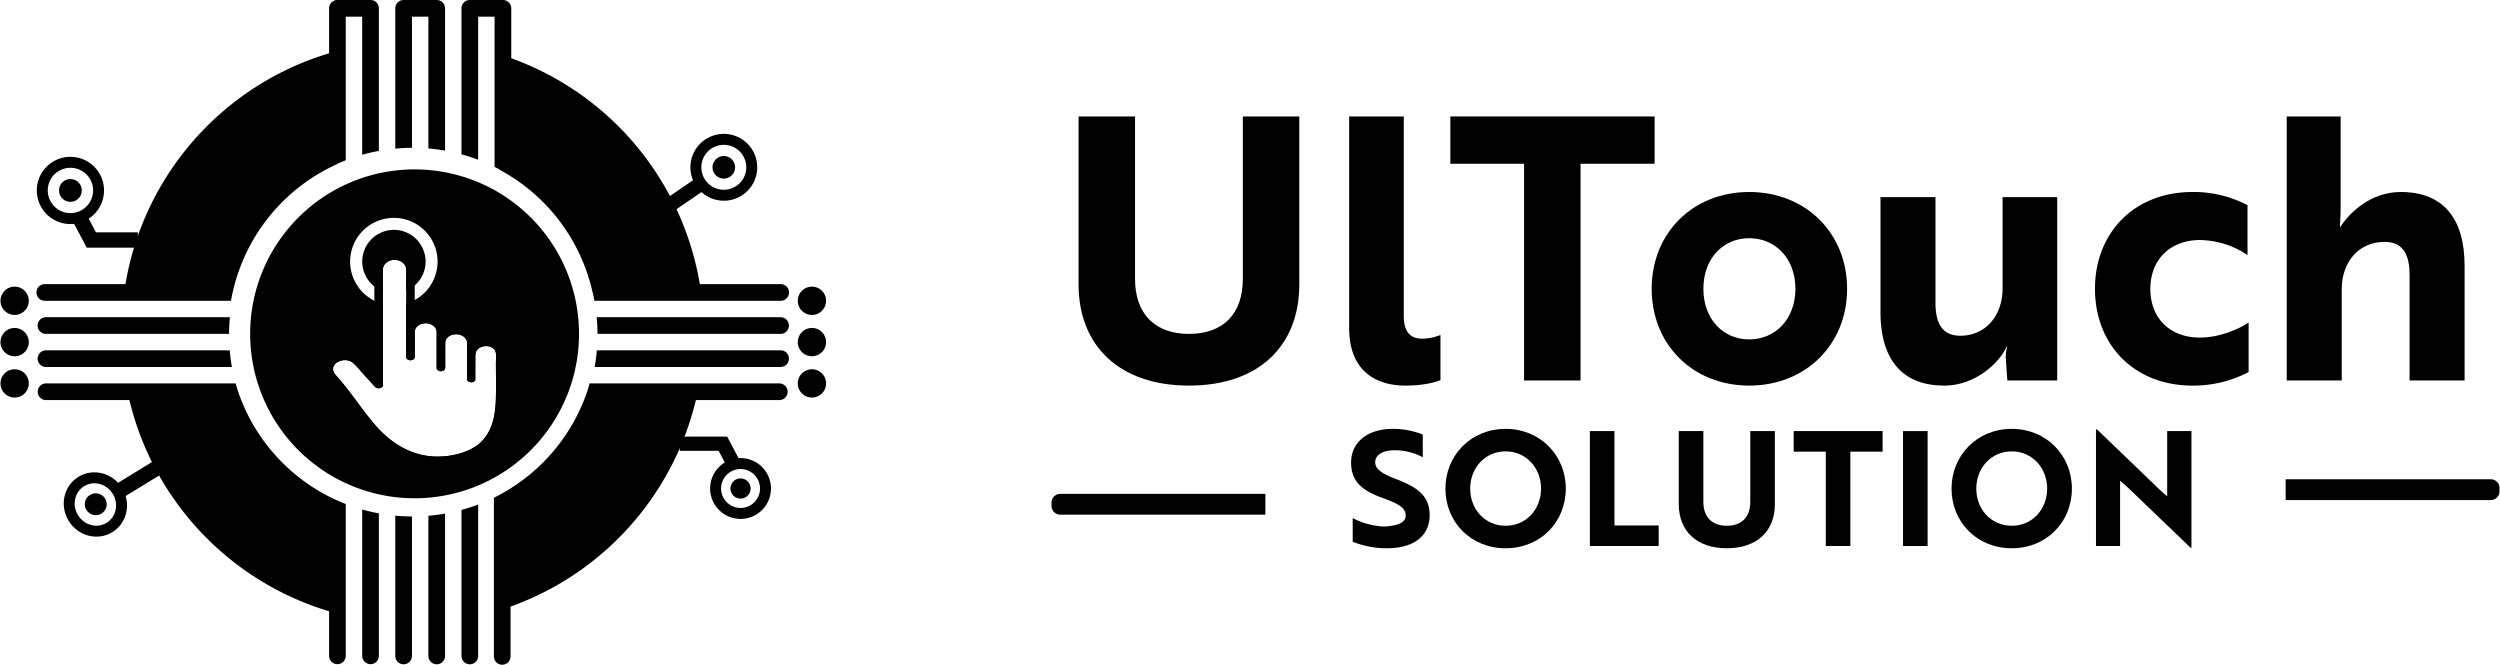 <?xml version="1.0" encoding="UTF-8"?>
<!DOCTYPE svg PUBLIC '-//W3C//DTD SVG 1.0//EN'
          'http://www.w3.org/TR/2001/REC-SVG-20010904/DTD/svg10.dtd'>
<svg height="364" viewBox="0 0 1369.2 364.196" width="1369" xmlns="http://www.w3.org/2000/svg" xmlns:xlink="http://www.w3.org/1999/xlink"
><g data-name="Groupe 9"
  ><path d="M3278.8,4423.222c0,33.751-22.3,55.448-60.469,55.448-37.97,0-60.471-21.7-60.471-55.448v-92.011h30.938v89c0,18.884,10.647,30.135,29.533,30.135,19.084,0,29.531-11.251,29.531-30.135v-89H3278.8Z" data-name="Tracé 396" transform="translate(-2567.187 -4267.404)"
    /><path d="M3306.119,4331.211h29.933V4440.5c0,9.242,4.02,12.456,10.045,12.456a28.278,28.278,0,0,0,10.046-2.009v24.711c-2.612,1.2-9.643,3.013-19.086,3.013-17.076,0-30.938-8.639-30.938-31.54Z" data-name="Tracé 397" transform="translate(-2567.187 -4267.404)"
    /><path d="M3432.887,4357.127v118.73h-30.939v-118.73h-40.38v-25.916h111.9v25.916Z" data-name="Tracé 398" transform="translate(-2567.187 -4267.404)"
    /><path d="M3578.942,4425.633c0,30.537-22.7,53.037-53.64,53.037s-53.44-22.5-53.44-53.037,22.5-53.036,53.44-53.036,53.64,22.5,53.64,53.036m-28.327,0c0-16.674-11.049-27.724-25.313-27.724s-25.112,11.05-25.112,27.724,10.849,27.724,25.112,27.724,25.313-11.049,25.313-27.724" data-name="Tracé 399" transform="translate(-2567.187 -4267.404)"
    /><path d="M3666.734,4475.858l-.8-11.452a17.493,17.493,0,0,1,.8-7.03h-.4c-4.219,9.24-17.478,21.294-34.153,21.294-22.7,0-34.956-13.862-34.956-40.38v-62.881h30.134v57.858c0,10.045,2.814,18.081,13.662,18.081,13.661,0,23.1-10.848,23.1-25.916v-50.023h29.933v100.449Z" data-name="Tracé 400" transform="translate(-2567.187 -4267.404)"
    /><path d="M3772.205,4452.353c12.054,0,22.9-5.626,26.719-8.238v27.122a64.934,64.934,0,0,1-30.738,7.433c-32.143,0-53.439-22.5-53.439-53.037s21.3-53.036,53.439-53.036a63.228,63.228,0,0,1,30.135,7.231v27.323a47.909,47.909,0,0,0-26.116-8.237c-15.871,0-27.122,10.447-27.122,26.719s10.85,26.72,27.122,26.72" data-name="Tracé 401" transform="translate(-2567.187 -4267.404)"
    /><path d="M3849.348,4331.211v49.823c0,4.621-.4,9.04-.4,11.049,5.223-8.237,16.875-19.487,33.35-19.487,22.7,0,34.954,13.862,34.954,40.38v62.882h-30.134V4418c0-9.845-2.812-18.081-13.661-18.081-14.062,0-23.505,10.848-23.505,25.916v50.024h-30.135V4331.211Z" data-name="Tracé 402" transform="translate(-2567.187 -4267.404)"
    /><path d="M3308.053,4564.207v-12.944a41.285,41.285,0,0,0,15.83,4.549,22.988,22.988,0,0,0,5.6-.35c4.81-.7,7.608-2.537,7.608-5.6,0-4.2-3.761-6.385-12.419-9.534-11.02-4.023-17.492-8.657-17.492-19.59,0-11.194,9.271-18.367,22.827-18.367a43.28,43.28,0,0,1,16.442,3.149v12.419a32.26,32.26,0,0,0-15.392-3.848c-6.472,0-10.671,2.538-10.671,6.56,0,3.672,3.412,6.209,11.982,9.445,11.02,4.285,17.842,8.921,17.842,19.5,0,11.369-8.572,18.191-23.439,18.191a49.111,49.111,0,0,1-18.716-3.586" data-name="Tracé 403" transform="translate(-2567.187 -4267.404)"
    /><path d="M3391.833,4502.375c18.978,0,32.97,14.518,32.97,32.71,0,18.365-13.905,32.708-32.97,32.708s-32.972-14.343-32.972-32.708c0-18.1,13.906-32.71,32.972-32.71m0,53.087c11.369,0,19.415-9.1,19.415-20.377,0-11.195-8.046-20.379-19.415-20.379s-19.416,9.184-19.416,20.379c0,11.281,8.046,20.377,19.416,20.377" data-name="Tracé 404" transform="translate(-2567.187 -4267.404)"
    /><path d="M3438,4566.569V4503.6h13.468v51.687H3475.7v11.282Z" data-name="Tracé 405" transform="translate(-2567.187 -4267.404)"
    /><path d="M3539.359,4543.655c0,14.692-9.707,24.138-26.325,24.138-16.528,0-26.325-9.446-26.325-24.138V4503.6h13.468v38.743c0,8.221,4.636,13.119,12.857,13.119,8.31,0,12.857-4.9,12.857-13.119V4503.6h13.468Z" data-name="Tracé 406" transform="translate(-2567.187 -4267.404)"
    /><path d="M3580.719,4514.881v51.687h-13.468v-51.687h-17.579V4503.6h48.713v11.282Z" data-name="Tracé 407" transform="translate(-2567.187 -4267.404)"
    /><path d="M0 0H13.468V62.969H0z" data-name="Rectangle 37" transform="translate(1042.388 236.196)"
    /><path d="M3669.13,4502.375c18.978,0,32.97,14.518,32.97,32.71,0,18.365-13.905,32.708-32.97,32.708s-32.972-14.343-32.972-32.708c0-18.1,13.906-32.71,32.972-32.71m0,53.087c11.369,0,19.415-9.1,19.415-20.377,0-11.195-8.046-20.379-19.415-20.379s-19.416,9.184-19.416,20.379c0,11.281,8.046,20.377,19.416,20.377" data-name="Tracé 408" transform="translate(-2567.187 -4267.404)"
    /><path d="M3767.161,4567.53l-34.545-33.146-4.111-3.586v35.771H3715.3v-63.931h.525l34.457,33.146,4.023,3.586V4503.6H3767.6v63.931Z" data-name="Tracé 409" transform="translate(-2567.187 -4267.404)"
    /><path d="M3260.208,4549.39h-112.34a4.829,4.829,0,0,1-4.829-4.828v-1.755a4.829,4.829,0,0,1,4.829-4.829h112.34Z" data-name="Tracé 410" transform="translate(-2567.187 -4267.404)"
    /><path d="M3931.559,4541.394h-112.34v-11.412h112.34a4.828,4.828,0,0,1,4.828,4.829v1.755a4.828,4.828,0,0,1-4.828,4.828" data-name="Tracé 411" transform="translate(-2567.187 -4267.404)"
    /><path d="M2774.5,4548.684v78.107a4.571,4.571,0,0,1-9.141,0v-80.23q4.489,1.267,9.141,2.123" data-name="Tracé 412" transform="translate(-2567.187 -4267.404)"
    /><path d="M2792.63,4550.367v76.424a4.57,4.57,0,0,1-9.141,0v-76.866q4.516.42,9.141.442" data-name="Tracé 413" transform="translate(-2567.187 -4267.404)"
    /><path d="M2810.765,4548.82v77.97a4.57,4.57,0,1,1-9.141,0V4550q4.632-.39,9.141-1.183" data-name="Tracé 414" transform="translate(-2567.187 -4267.404)"
    /><path d="M2828.9,4543.835v82.956a4.57,4.57,0,0,1-9.141,0V4546.8q4.663-1.271,9.141-2.966" data-name="Tracé 415" transform="translate(-2567.187 -4267.404)"
    /><path d="M2692.423,4450.345h-100.38a4.571,4.571,0,0,1,0-9.141h100.822q-.42,4.516-.442,9.141" data-name="Tracé 416" transform="translate(-2567.187 -4267.404)"
    /><path d="M2693.97,4468.48H2592.043a4.571,4.571,0,0,1,0-9.141h100.744q.39,4.632,1.183,9.141" data-name="Tracé 417" transform="translate(-2567.187 -4267.404)"
    /><path d="M2574.939,4439.961h0a7.752,7.752,0,1,1,7.752-7.752,7.752,7.752,0,0,1-7.752,7.752" data-name="Tracé 418" transform="translate(-2567.187 -4267.404)"
    /><path d="M2574.939,4462.593h0a7.752,7.752,0,1,1,7.752-7.752,7.752,7.752,0,0,1-7.752,7.752" data-name="Tracé 419" transform="translate(-2567.187 -4267.404)"
    /><path d="M2574.939,4485.226h0a7.752,7.752,0,1,1,7.752-7.752,7.752,7.752,0,0,1-7.752,7.752" data-name="Tracé 420" transform="translate(-2567.187 -4267.404)"
    /><path d="M2894.281,4450.345H2994.66a4.571,4.571,0,0,0,0-9.141H2893.838q.42,4.516.443,9.141" data-name="Tracé 421" transform="translate(-2567.187 -4267.404)"
    /><path d="M2892.734,4468.48h101.927a4.571,4.571,0,0,0,0-9.141H2893.917q-.39,4.632-1.183,9.141" data-name="Tracé 422" transform="translate(-2567.187 -4267.404)"
    /><path d="M3011.771,4439.961h0a7.752,7.752,0,1,1,7.751-7.752,7.753,7.753,0,0,1-7.751,7.752" data-name="Tracé 423" transform="translate(-2567.187 -4267.404)"
    /><path d="M3011.771,4462.593h0a7.752,7.752,0,1,1,7.751-7.752,7.753,7.753,0,0,1-7.751,7.752" data-name="Tracé 424" transform="translate(-2567.187 -4267.404)"
    /><path d="M3011.771,4485.226h0a7.752,7.752,0,1,1,7.751-7.752,7.753,7.753,0,0,1-7.751,7.752" data-name="Tracé 425" transform="translate(-2567.187 -4267.404)"
    /><path d="M2611.468,4531.205c6.676-4.083,15.542-1.748,19.8,5.215s2.3,15.92-4.377,20-15.542,1.748-19.8-5.216S2604.791,4535.289,2611.468,4531.205Z" data-name="Tracé 426" fill="none" stroke="#000" stroke-width="6" transform="translate(-2567.187 -4267.404)"
    /><path d="M2616.064,4538.72a5.976,5.976,0,1,1-1.768,8.081,5.851,5.851,0,0,1,1.768-8.081" data-name="Tracé 427" transform="translate(-2567.187 -4267.404)"
    /><path d="M0 0H37.919V8.337H0z" data-name="Rectangle 38" transform="rotate(-31.45 503.198 22.323)"
    /><path d="M2606.267,4387.643l8.17,15.442.038-.02v.02h27.993V4394.7h-22.979l-5.808-10.977Z" data-name="Tracé 428" transform="translate(-2567.187 -4267.404)"
    /><path d="M2605.5,4356.331a15.414,15.414,0,1,1-15.414,15.413A15.414,15.414,0,0,1,2605.5,4356.331Z" data-name="Tracé 429" fill="none" stroke="#000" stroke-width="6" transform="translate(-2567.187 -4267.404)"
    /><path d="M2605.5,4365.518a6.227,6.227,0,1,1-6.227,6.227,6.227,6.227,0,0,1,6.227-6.227" data-name="Tracé 430" transform="translate(-2567.187 -4267.404)"
    /><path d="M2972.9,4520.938l-7.575-14.317-.034.018v-.018h-25.954v7.776h21.305l5.384,10.178Z" data-name="Tracé 431" transform="translate(-2567.187 -4267.404)"
    /><path d="M2972.662,4548.718a13.665,13.665,0,1,1,13.665-13.665A13.665,13.665,0,0,1,2972.662,4548.718Z" data-name="Tracé 432" fill="none" stroke="#000" stroke-width="6" transform="translate(-2567.187 -4267.404)"
    /><path d="M2972.662,4540.573a5.521,5.521,0,1,1,5.52-5.52,5.52,5.52,0,0,1-5.52,5.52" data-name="Tracé 433" transform="translate(-2567.187 -4267.404)"
    /><path d="M2954.847,4346.432a15.307,15.307,0,1,0,21.277,3.987A15.308,15.308,0,0,0,2954.847,4346.432Z" data-name="Tracé 434" fill="none" stroke="#000" stroke-width="6" transform="translate(-2567.187 -4267.404)"
    /><path d="M2960,4353.961a6.184,6.184,0,1,0,8.595,1.611,6.184,6.184,0,0,0-8.595-1.611" data-name="Tracé 435" transform="translate(-2567.187 -4267.404)"
    /><path d="M0 0H36.315V7.985H0z" data-name="Rectangle 39" transform="rotate(-34.387 365.474 -511.347)"
    /><path d="M2794.07,4360.217a90.093,90.093,0,1,0,90.094,90.093,90.093,90.093,0,0,0-90.094-90.093m44.416,128.473c-.477,7.155-2.064,15.108-7.959,20.889-5.952,5.838-17.323,8.547-26.551,7.921-13.561-.919-24.037-8.607-31.293-16.974-7.325-8.445-13.11-17.66-20.463-26.091-1.049-1.2-2.429-2.48-2.745-3.94-1.014-4.686,6.479-7.743,10.8-4.321a39.562,39.562,0,0,1,4.4,4.7l6.456,7.089,1.2,1.315a2.909,2.909,0,0,0,4.011.124,1.223,1.223,0,0,0,.39-1.437v-44.041a23.953,23.953,0,1,1,12.727-.213v29.249a1.673,1.673,0,0,0,1.231,1.567,2.528,2.528,0,0,0,2.25,0,1.67,1.67,0,0,0,1.216-1.563c0-.21.018-14.167.045-14.376.014-.063.037-.178.048-.219.031-.115.065-.229.1-.342a5.962,5.962,0,0,1,.275-.661l0-.009c.009-.013,0,0,.022-.03.083-.127.163-.256.252-.381a7.079,7.079,0,0,1,.533-.646l0,0a.272.272,0,0,0,.036-.027c.1-.084.191-.171.291-.253.2-.166.413-.318.631-.469.041-.029.159-.1.221-.132.118-.063.237-.127.359-.186.25-.121.508-.223.768-.329a.308.308,0,0,0,.045-.021h0c.138-.042.277-.081.418-.116.321-.082.645-.139.973-.2l.162-.022c.153-.012.306-.022.459-.027.31-.01.619-.006.927.01.071,0,.27.026.315.03.1.014.2.028.3.045.29.051.577.114.858.189.1.027.2.057.3.087.031.017.292.115.353.14.259.107.5.235.75.352.027.012.1.054.15.079.08.051.161.1.237.155a7.614,7.614,0,0,1,.623.476c.069.058.134.117.2.177-.045-.035.228.235.244.254a6.5,6.5,0,0,1,.45.588c.067.1.131.2.193.3.008.019.01.022.02.046a6.6,6.6,0,0,1,.264.665c.037.114.063.23.1.344.016.052.028.082.038.109s0,.058,0,.11c.063,1.011.029,2.026.029,3.038v17.271a1.722,1.722,0,0,0,.99,1.44,2.7,2.7,0,0,0,1.359.388,2.667,2.667,0,0,0,1.432-.426,1.719,1.719,0,0,0,.916-1.4c0-.21.019-14.167.045-14.376.014-.063.037-.178.048-.22.031-.115.065-.228.1-.341a6.006,6.006,0,0,1,.275-.662l0-.009a.2.2,0,0,0,.022-.029c.083-.128.163-.256.253-.381a6.583,6.583,0,0,1,.533-.646l0,0a.289.289,0,0,0,.035-.026c.1-.084.191-.171.291-.253.2-.166.413-.318.631-.47.041-.028.159-.1.221-.131.119-.064.237-.127.359-.186.25-.121.508-.223.769-.329.038-.016.029-.014.045-.021q.207-.063.418-.117c.321-.082.645-.139.973-.2.03-.006.1-.015.163-.022.153-.012.306-.022.459-.027q.464-.015.927.01c.07,0,.269.026.314.03.1.014.2.028.3.045q.435.076.859.189c.1.027.2.057.3.087.032.017.293.114.353.139.259.108.5.236.75.352.027.013.1.054.15.08.08.051.161.1.238.155.217.15.426.309.623.475.068.058.133.118.2.178-.046-.035.227.235.244.254a6.415,6.415,0,0,1,.449.588c.068.1.131.2.193.3.008.019.01.021.02.046a6.7,6.7,0,0,1,.265.665c.036.114.062.229.1.343.017.052.028.083.038.11s0,.058,0,.109c.063,1.015.028,2.035.028,3.051v17.287a1.639,1.639,0,0,0,1.38,1.647,2.8,2.8,0,0,0,.969.182,2.6,2.6,0,0,0,1.789-.7,1.712,1.712,0,0,0,.323-.37c.034-.055.053-13.858.079-13.916a1.572,1.572,0,0,0,.158-.591c.257-4.947,9.475-5.959,10.948-.995.545,1.835.147,4.027.147,5.886,0,5.405.213,17.119-.147,22.519" data-name="Tracé 436" transform="translate(-2567.187 -4267.404)"
    /><path d="M2776.725,4414.8c.136-2.5,2.392-4.724,5.716-4.984,3.82-.3,6.868,2.1,7.011,4.975.1,1.98,0,3.978,0,5.959v5.96a17.355,17.355,0,1,0-12.728.273c-.009-4.284-.234-7.874,0-12.183" data-name="Tracé 437" transform="translate(-2567.187 -4267.404)"
    /><path d="M2843.33,4465.193c0-2.56.387-5.328-1.205-7.672-2.816-4.144-9.741-5.422-14.639-2.925a7.973,7.973,0,0,0-.186-1.1,9.01,9.01,0,0,0-5.78-5.778,13.543,13.543,0,0,0-9.941.235c-.287.127-.55.276-.817.422a7.625,7.625,0,0,0-.156-.9,9.014,9.014,0,0,0-5.78-5.779,13.541,13.541,0,0,0-9.942.236c-.258.114-.493.25-.735.379v-20.455c0-2.351.1-4.716,0-7.066-.244-6-8-10.393-15.342-7.96-8.214,2.72-6.78,9.973-6.78,15.6v50.224c-2.275-2.507-4.544-5.018-6.842-7.513a13.212,13.212,0,0,0-13.567-3.5c-5.96,1.855-8.577,7.416-5.748,11.873a33.489,33.489,0,0,0,3.145,3.738l6.471,7.419c4.521,5.185,7.447,11.168,11.969,16.353,8.025,9.2,18.271,17.787,33.082,19.78,10.522,1.417,24.1-1.113,31.74-7.258,7.5-6.034,9.935-14.782,10.743-22.885.635-6.365.31-19.1.31-25.473m-20.947-11.787c-.04-.074-.095-.213,0,0m-16.694-6.019c-.041-.074-.1-.212,0,0m32.8,41.3c-.477,7.155-2.064,15.108-7.958,20.889-5.953,5.838-17.324,8.547-26.552,7.921-13.561-.919-24.037-8.607-31.293-16.974-7.325-8.445-13.11-17.66-20.463-26.091-1.049-1.2-2.429-2.48-2.745-3.94-1.014-4.686,6.479-7.743,10.8-4.321a39.562,39.562,0,0,1,4.4,4.7l6.456,7.089,1.2,1.315a2.908,2.908,0,0,0,4.01.124,1.223,1.223,0,0,0,.39-1.437v-50.75c0-4.391-.239-8.03,0-12.419.136-2.5,2.391-4.724,5.716-4.983,3.819-.3,6.868,2.1,7.011,4.975.1,1.979,0,3.977,0,5.958v42.214a1.673,1.673,0,0,0,1.231,1.567,2.528,2.528,0,0,0,2.25,0,1.67,1.67,0,0,0,1.216-1.563c0-.21.018-14.167.045-14.376.014-.063.037-.178.048-.219.031-.115.065-.229.1-.342a5.962,5.962,0,0,1,.275-.661l0-.009c.008-.013,0,0,.021-.03.084-.127.164-.256.254-.381a6.91,6.91,0,0,1,.532-.646l0,0a.272.272,0,0,0,.036-.027c.1-.084.191-.171.291-.253.2-.166.413-.318.631-.469.041-.029.159-.1.221-.132.118-.063.237-.127.359-.186.25-.121.508-.223.768-.329.038-.016.03-.014.045-.021h0c.138-.042.277-.081.418-.116.321-.082.645-.139.973-.2l.162-.022c.153-.012.306-.022.459-.027.31-.01.619-.006.927.01.071,0,.27.026.315.03.1.014.2.028.3.045.29.051.577.114.858.189.1.027.2.057.3.087.031.017.292.115.353.14.259.107.5.235.75.352.027.012.1.053.15.079.08.051.161.1.237.155a7.829,7.829,0,0,1,.623.476c.1.083.194.169.288.256-.286-.264.135.151.155.175a6.5,6.5,0,0,1,.45.588q.1.149.192.3l.021.046a6.845,6.845,0,0,1,.264.665c.037.114.063.23.1.344.016.052.028.082.038.109s0,.058,0,.11c.063,1.011.029,2.026.029,3.038v17.271a1.722,1.722,0,0,0,.99,1.44,2.7,2.7,0,0,0,1.359.388,2.667,2.667,0,0,0,1.432-.426,1.719,1.719,0,0,0,.916-1.4c0-.21.019-14.167.045-14.376.014-.063.037-.178.048-.22.031-.115.066-.228.1-.341a6.006,6.006,0,0,1,.275-.662l0-.009a.2.2,0,0,0,.022-.029c.083-.128.163-.256.253-.381a6.715,6.715,0,0,1,.532-.646l0,0c.013-.011.008,0,.035-.027.1-.084.191-.171.291-.253.2-.166.413-.318.631-.47.041-.028.16-.1.221-.131.119-.064.237-.127.359-.186.25-.121.508-.223.769-.329.038-.016.029-.014.045-.021q.207-.063.418-.117c.321-.082.645-.139.973-.2.03-.006.1-.015.163-.022.152-.012.306-.022.459-.027q.464-.015.927.01c.07,0,.269.026.314.03.1.014.2.028.3.045q.435.076.859.189c.1.027.2.057.3.087.032.017.293.114.353.139.259.108.5.236.751.352l.149.08c.08.051.161.1.238.155.217.15.426.309.623.475.1.084.193.17.287.256-.286-.263.135.152.156.176a6.415,6.415,0,0,1,.449.588c.068.1.131.2.193.3.008.019.01.021.02.046a6.46,6.46,0,0,1,.264.665c.037.114.063.229.1.343.017.052.028.083.038.11s0,.058,0,.109c.063,1.015.028,2.035.028,3.051v17.287a1.639,1.639,0,0,0,1.38,1.647,2.8,2.8,0,0,0,.969.182,2.6,2.6,0,0,0,1.789-.7,1.712,1.712,0,0,0,.323-.37c.034-.055.053-13.858.079-13.916a1.572,1.572,0,0,0,.158-.591c.257-4.947,9.475-5.959,10.948-.995.545,1.835.147,4.027.147,5.886,0,5.405.213,17.119-.147,22.519" data-name="Tracé 438" transform="translate(-2567.187 -4267.404)"
    /><path d="M2788.06,4267.4a4.57,4.57,0,0,0-4.571,4.57v76.866q4.516-.418,9.141-.442v-71.87h9v72.234q4.63.39,9.14,1.183v-77.971a4.57,4.57,0,0,0-4.571-4.57Z" data-name="Tracé 439" transform="translate(-2567.187 -4267.404)"
    /><path d="M2769.924,4267.4h-18.135a4.571,4.571,0,0,0-4.571,4.57v24.637a159.73,159.73,0,0,0-111.569,126.457h-44.257a4.571,4.571,0,0,0,0,9.141h102.063c.283-1.536.585-3.059.92-4.57h.022a101.165,101.165,0,0,1,57.26-70.323v-.146q2.321-1.036,4.7-1.959v-78.683h8.994V4352.2q4.489-1.268,9.142-2.123v-78.107a4.571,4.571,0,0,0-4.571-4.57" data-name="Tracé 440" transform="translate(-2567.187 -4267.404)"
    /><path d="M2994.66,4423.068h-44.308a159.753,159.753,0,0,0-103.317-123.748v-27.345a4.57,4.57,0,0,0-4.571-4.57h-18.135a4.57,4.57,0,0,0-4.57,4.57v79.99q4.663,1.272,9.141,2.966v-78.4h8.994v82.312c.941.464,1.865.955,2.788,1.447v.153a101.146,101.146,0,0,1,50.917,67.2h.049q.525,2.266.949,4.571H2994.66a4.571,4.571,0,1,0,0-9.142" data-name="Tracé 441" transform="translate(-2567.187 -4267.404)"
    /><path d="M2747.732,4539.737a101.283,101.283,0,0,1-50.328-57.693h-.009q-.734-2.262-1.364-4.57H2592.086a4.571,4.571,0,0,0,0,9.141h45.732a159.818,159.818,0,0,0,109.4,115.711v24.465a4.571,4.571,0,0,0,9.141,0v-83.237q-4.419-1.71-8.628-3.817" data-name="Tracé 442" transform="translate(-2567.187 -4267.404)"
    /><path d="M2993.91,4477.474H2889.964q-.63,2.309-1.363,4.571h-.007a101.282,101.282,0,0,1-51.082,58.075v86.91a4.571,4.571,0,0,0,9.142,0v-27.284a159.848,159.848,0,0,0,101.527-113.131h45.729a4.569,4.569,0,0,0,4.569-4.57h0a4.569,4.569,0,0,0-4.569-4.57" data-name="Tracé 443" transform="translate(-2567.187 -4267.404)"
  /></g
></svg
>
